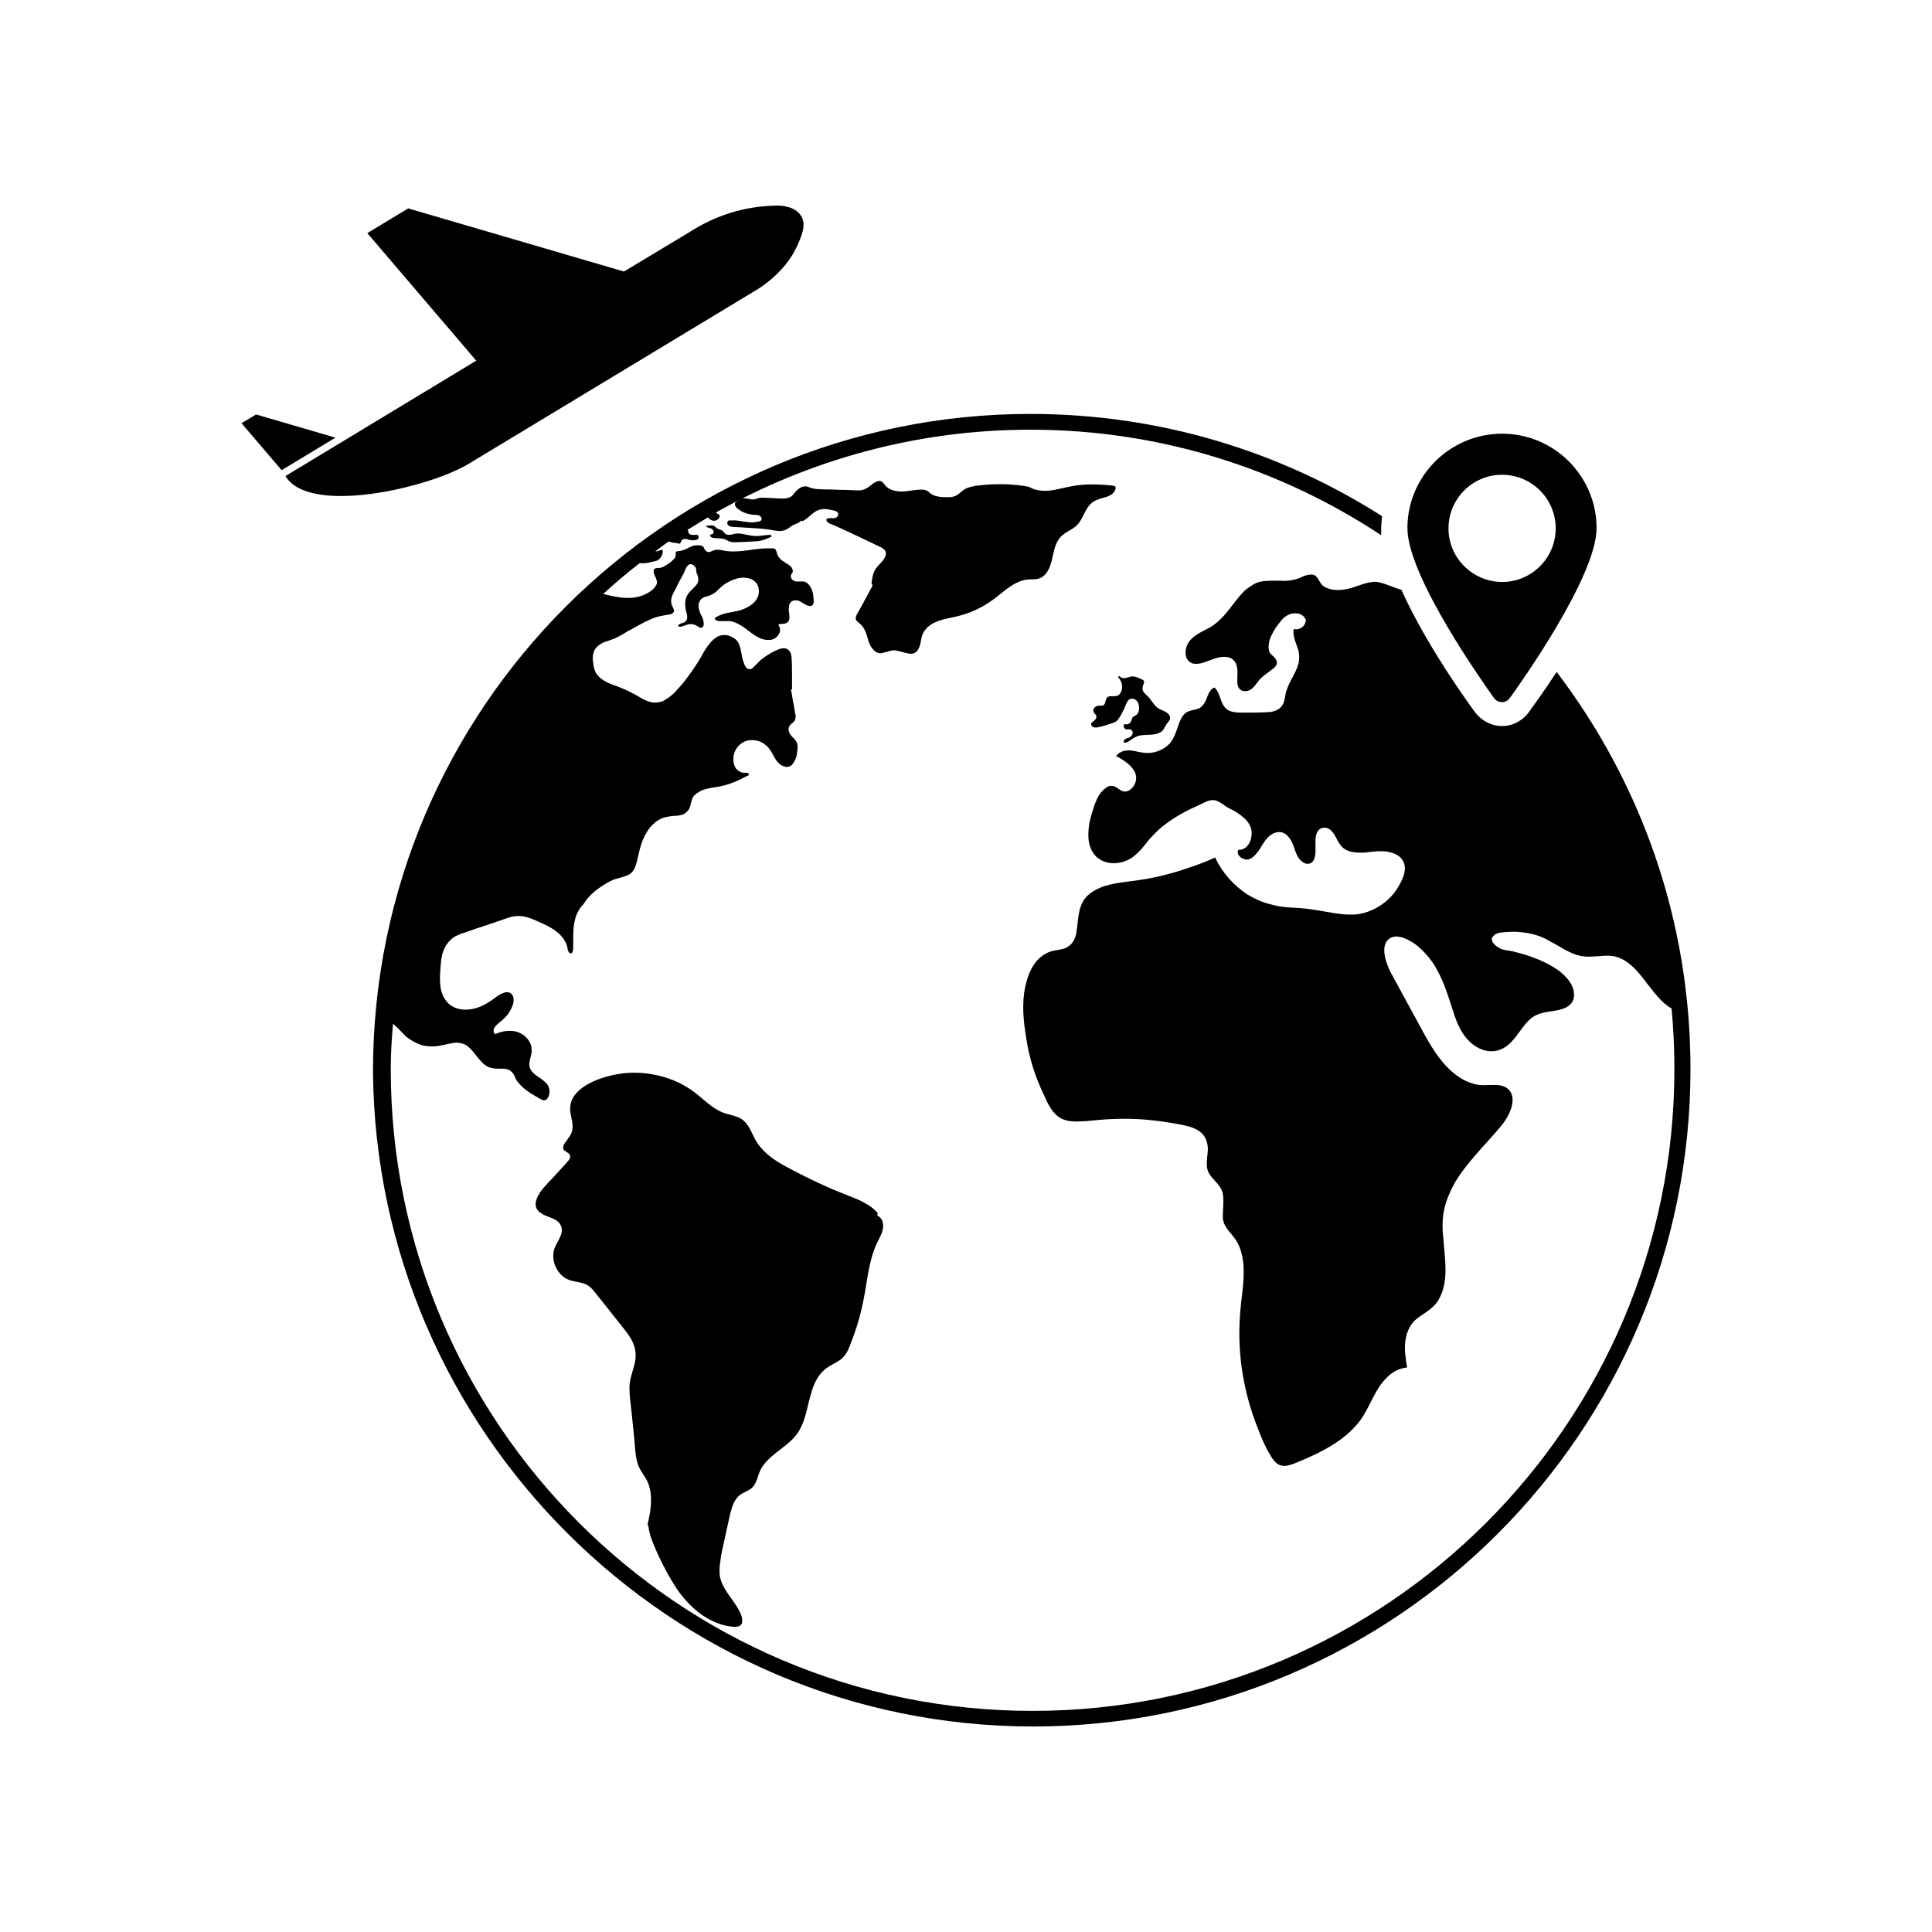 <?xml version="1.0" encoding="UTF-8"?>
<!-- Uploaded to: ICON Repo, www.iconrepo.com, Generator: ICON Repo Mixer Tools -->
<svg fill="#000000" width="800px" height="800px" version="1.1" viewBox="144 144 512 512" xmlns="http://www.w3.org/2000/svg">
 <g>
  <path d="m332.19 285.94c0 0.301 0.352 0.453 0.605 0.555 0.707 0.203 1.461 0.102 2.215 0.203 0.352 0.051 0.707 0.102 1.059 0.203 0.301 0.102 0.555 0.25 0.805 0.402 0.656 0.352 1.309 0.402 2.016 0.402 1.512-0.051 3.023-0.102 4.535-0.203 0.754-0.051 1.512-0.051 2.266-0.25 0.707-0.152 1.359-0.402 2.016-0.707 0.203-0.102 0.707-0.203 0.754-0.453 0.051-0.352-0.504-0.352-0.707-0.352-0.707 0.051-1.461 0.152-2.168 0.25-0.754 0.051-1.461 0.102-2.215 0-0.707-0.102-1.41-0.25-2.117-0.402-0.656-0.152-1.309-0.25-2.016-0.203-0.707 0.051-1.309 0.352-2.016 0.352-0.301 0-0.605-0.051-0.906-0.203-0.25-0.152-0.453-0.402-0.605-0.656-0.352-0.453-0.906-0.504-1.41-0.707-0.301-0.152-0.504-0.301-0.754-0.555-0.203-0.203-0.402-0.301-0.707-0.352-0.605-0.051-1.211 0-1.812 0.152 0.25 0.402 1.109 0.504 1.461 0.656 0.504 0.25 0.957 1.059 0.301 1.461-0.195 0.102-0.598 0.051-0.598 0.406z"/>
  <path d="m379.95 316.47c0.402-0.102 0.855-0.152 1.258-0.102 0.906 0.102 1.762 0.402 2.621 0.605 0.805 0.203 1.664 0.453 2.469 0.102 0.805-0.352 1.211-1.16 1.461-1.965 0.25-0.855 0.352-1.762 0.605-2.672 0.301-0.906 0.855-1.664 1.562-2.316 1.664-1.461 3.879-1.965 6.047-2.418 2.316-0.453 4.535-1.109 6.699-2.117 2.066-0.957 3.93-2.168 5.691-3.578 1.613-1.309 3.223-2.672 5.09-3.578 0.906-0.453 1.812-0.707 2.82-0.855 1.16-0.102 2.367 0.102 3.426-0.402 1.715-0.754 2.519-2.719 2.973-4.434 0.504-1.914 0.707-3.981 1.812-5.691 0.555-0.855 1.359-1.512 2.266-2.066 0.906-0.555 1.863-1.008 2.621-1.762 1.309-1.309 1.812-3.125 2.82-4.637 0.504-0.754 1.16-1.461 1.965-1.863 0.957-0.504 2.066-0.707 3.125-1.059 0.855-0.301 1.812-0.805 2.215-1.715 0.102-0.203 0.203-0.555 0.152-0.805-0.051-0.301-0.301-0.352-0.555-0.402-0.605-0.102-1.211-0.152-1.812-0.203-2.519-0.203-5.09-0.25-7.609 0.051-2.519 0.301-4.938 1.109-7.457 1.41-1.914 0.203-3.93 0-5.594-1.008-0.605-0.102-1.211-0.203-1.863-0.301-2.367-0.301-4.785-0.453-7.203-0.352-1.211 0.051-2.418 0.102-3.629 0.25-1.059 0.102-2.168 0.25-3.223 0.605-0.504 0.152-0.957 0.402-1.359 0.656-0.453 0.301-0.805 0.707-1.211 1.008-0.855 0.707-1.812 0.906-2.871 0.906-1.008 0-2.016 0-3.023-0.25-0.453-0.102-0.957-0.301-1.359-0.555-0.453-0.25-0.754-0.656-1.211-0.906-0.504-0.301-1.109-0.301-1.664-0.301-0.605 0-1.16 0.102-1.762 0.152-1.109 0.152-2.215 0.352-3.375 0.352-0.906 0-1.863-0.152-2.719-0.504-0.402-0.203-0.805-0.402-1.16-0.707-0.352-0.301-0.605-0.707-0.906-1.059-0.352-0.402-0.754-0.605-1.359-0.504-0.453 0.102-0.855 0.352-1.258 0.605-0.754 0.555-1.461 1.211-2.316 1.562-1.059 0.453-2.215 0.301-3.324 0.25-1.258-0.051-2.469-0.102-3.727-0.102-1.211-0.051-2.469-0.102-3.68-0.102-1.16-0.051-2.367 0-3.527-0.402-0.504-0.152-0.957-0.402-1.461-0.402-0.453 0-0.906 0.102-1.309 0.352-0.805 0.453-1.41 1.16-1.965 1.863 0 0.051-0.051 0.102-0.102 0.152-0.906 0.906-2.266 0.906-3.477 0.855-1.41-0.102-2.769-0.152-4.18-0.203-0.605 0-1.16-0.051-1.715 0.203-0.504 0.25-1.008 0.301-1.562 0.203-0.605-0.102-1.211-0.152-1.762-0.25-0.301-0.051-0.605-0.102-0.906 0.051-0.25 0.102-0.453 0.25-0.656 0.402-0.402 0.25-1.059 0.555-1.059 1.109 0 0.555 0.504 0.957 0.906 1.309 0.855 0.656 1.812 1.059 2.871 1.309 0.504 0.102 1.059 0.203 1.613 0.203 0.504 0 1.008 0.051 1.41 0.402 0.152 0.152 0.301 0.402 0.301 0.656 0 0.25-0.102 0.453-0.352 0.555-0.504 0.203-1.059 0.301-1.613 0.352-1.16 0.102-2.316-0.152-3.477-0.301-0.605-0.102-1.211-0.203-1.812-0.203h-1.008c-0.152 0-0.555 0-0.656 0.152 0 0.051-0.051 0.102-0.051 0.152-0.203 0.203-0.152 0.504-0.051 0.754 0.152 0.301 0.453 0.453 0.754 0.555 0.352 0.102 0.707 0.102 1.059 0.152 0.453 0 0.906 0.051 1.359 0.051 1.562 0.102 3.125 0.203 4.684 0.301 0.754 0.051 1.562 0.102 2.316 0.203 0.754 0.051 1.461 0.25 2.215 0.352 0.656 0.102 1.359 0.203 2.016 0.102 0.707-0.102 1.258-0.352 1.812-0.754 0.555-0.402 1.008-0.754 1.664-1.008 0.25-0.102 0.555-0.203 0.805-0.301 0-0.102 0.102-0.152 0.203-0.203 0.051 0 0.102 0 0.152-0.051 0.102-0.102 0.203-0.152 0.301-0.25 0.152-0.203 0.402-0.152 0.504 0 1.008-0.453 1.812-1.309 2.672-2.016 0.453-0.352 0.957-0.707 1.512-0.906 0.707-0.301 1.512-0.352 2.266-0.25 0.805 0.102 1.613 0.25 2.367 0.504 0.301 0.102 0.555 0.301 0.656 0.605 0.051 0.25 0 0.555-0.152 0.754-0.402 0.605-1.16 0.555-1.812 0.504-0.402-0.051-1.461 0.051-1.109 0.707 0.25 0.605 1.059 0.805 1.613 1.059 0.754 0.301 1.562 0.656 2.316 1.008 1.562 0.707 3.125 1.461 4.637 2.168 1.562 0.754 3.074 1.461 4.637 2.215 0.656 0.301 1.41 0.605 1.965 1.059 0.555 0.453 0.656 1.211 0.402 1.863-0.504 1.41-1.914 2.266-2.672 3.527-0.707 1.16-0.855 2.57-1.008 3.879 0.203 0 0.352 0.203 0.25 0.453-0.605 1.109-1.211 2.266-1.812 3.375-0.605 1.16-1.258 2.316-1.863 3.426-0.301 0.504-0.707 1.109-0.754 1.715-0.051 0.605 0.402 0.906 0.805 1.258 0.805 0.605 1.309 1.309 1.715 2.215 0.402 0.906 0.605 1.863 0.906 2.769 0.301 0.906 0.805 1.812 1.562 2.469 0.805 0.707 1.762 0.855 2.719 0.352 0.562 0.043 0.965-0.262 1.469-0.359z"/>
  <path d="m335.81 552.91c0.352-1.613 0.707-3.223 1.059-4.836 0.301-1.359 0.555-2.719 0.957-4.031 0.301-1.109 0.754-2.215 1.512-3.125 0.805-1.008 1.965-1.41 3.074-2.016 1.309-0.707 1.863-1.812 2.316-3.176 0.352-1.109 0.707-2.168 1.359-3.125 2.57-3.777 7.305-5.441 9.672-9.422 2.266-3.828 2.316-8.516 4.133-12.543 0.855-1.965 2.215-3.629 4.082-4.684 1.16-0.707 2.469-1.211 3.426-2.215 1.059-1.059 1.613-2.519 2.117-3.879 1.16-2.922 2.117-5.945 2.82-9.02 0.707-2.973 1.16-6.047 1.664-9.07 0.504-2.82 1.16-5.644 2.367-8.262 0.656-1.359 1.512-2.719 1.664-4.231 0.102-1.211-0.301-2.519-1.41-3.074-0.25-0.152-0.152-0.504 0.102-0.555-0.805-1.008-1.812-1.812-2.922-2.469-1.512-0.957-3.176-1.613-4.836-2.266-1.863-0.754-3.727-1.461-5.543-2.266-3.93-1.762-7.809-3.68-11.586-5.742-3.125-1.715-6.047-3.828-7.758-7.055-0.805-1.512-1.41-3.176-2.621-4.484-1.359-1.512-3.324-1.715-5.141-2.266-3.629-1.109-6.098-4.18-9.117-6.246-2.973-2.066-6.398-3.426-9.977-4.082-3.578-0.707-7.305-0.656-10.883 0.152-3.375 0.754-7.106 2.117-9.523 4.684-1.359 1.461-1.914 3.176-1.664 5.141 0.25 1.715 0.957 3.578 0.352 5.34-0.25 0.754-0.805 1.41-1.258 2.066-0.402 0.555-1.059 1.309-1.008 2.066 0.051 0.805 1.008 1.008 1.512 1.512 0.504 0.504 0.402 1.16 0 1.715-0.656 0.855-1.461 1.613-2.168 2.418-0.754 0.855-1.562 1.664-2.316 2.519-1.41 1.512-3.023 3.023-3.879 4.938-0.352 0.855-0.605 1.762-0.301 2.672 0.25 0.754 0.855 1.258 1.512 1.664 1.16 0.707 2.519 0.957 3.68 1.664 1.16 0.707 1.812 1.863 1.562 3.223-0.301 1.762-1.664 3.176-2.066 4.887-0.707 3.074 1.059 6.648 4.031 7.758 1.762 0.656 3.727 0.504 5.289 1.664 0.754 0.555 1.359 1.359 1.965 2.117 0.707 0.906 1.461 1.812 2.168 2.719 1.41 1.762 2.82 3.578 4.231 5.34 1.211 1.512 2.469 3.023 3.273 4.785 0.754 1.715 0.906 3.477 0.504 5.34-0.453 2.117-1.359 4.133-1.41 6.297-0.051 2.266 0.301 4.586 0.555 6.852 0.25 2.316 0.453 4.586 0.707 6.902 0.203 2.215 0.25 4.586 0.906 6.699 0.605 1.965 2.117 3.375 2.82 5.289 1.309 3.477 0.605 7.356-0.203 10.883 0.102 0.051 0.152 0.152 0.203 0.25 0.152 1.512 0.605 2.973 1.16 4.383 1.109 2.82 2.469 5.594 3.93 8.262 1.41 2.57 2.973 5.09 4.938 7.254 1.812 2.016 3.93 3.777 6.348 5.039 1.211 0.656 2.469 1.109 3.777 1.461 0.656 0.152 1.359 0.301 2.066 0.352 0.555 0.051 1.211 0.102 1.762-0.102 1.461-0.555 0.855-2.519 0.402-3.527-0.504-1.109-1.211-2.168-1.914-3.176-1.359-1.914-2.871-3.828-3.426-6.144-0.301-1.41-0.203-2.871 0.051-4.332 0.148-1.715 0.551-3.277 0.902-4.887z"/>
  <path d="m442.57 339.69c-0.301 0.102-0.555 0.25-0.707 0.555-0.102 0.203-0.102 0.504 0.102 0.555 0.352 0.102 0.805-0.152 1.059-0.301 0.656-0.352 1.211-0.855 1.863-1.16 0.707-0.352 1.512-0.504 2.316-0.555 1.41-0.102 2.973 0.051 4.281-0.707 0.301-0.152 0.555-0.352 0.754-0.656 0.25-0.301 0.402-0.656 0.605-1.008 0.203-0.352 0.402-0.656 0.656-0.957 0.203-0.25 0.453-0.555 0.555-0.855 0.203-0.707-0.301-1.359-0.855-1.762-0.656-0.453-1.461-0.656-2.117-1.059-1.258-0.754-1.863-2.215-2.871-3.223-0.453-0.453-1.059-0.855-1.309-1.512-0.301-0.656 0-1.258 0.203-1.914 0.102-0.25 0.203-0.605-0.051-0.805-0.152-0.152-0.352-0.203-0.504-0.301-0.203-0.102-0.352-0.203-0.555-0.25-0.754-0.352-1.613-0.656-2.418-0.453-0.707 0.152-1.512 0.605-2.266 0.301-0.152-0.051-0.352-0.203-0.504-0.301-0.102-0.051-0.25-0.203-0.352-0.152-0.301 0.152 0.152 0.656 0.25 0.805 0.855 1.109 0.957 2.871 0 3.981-0.504 0.605-1.258 0.555-1.965 0.555-0.352 0-0.707-0.051-1.008 0.102-0.301 0.152-0.504 0.402-0.605 0.707-0.25 0.555-0.203 1.512-0.957 1.664-0.352 0.102-0.656 0-1.008 0-0.352 0.051-0.656 0.152-0.906 0.352-0.504 0.402-0.707 1.211-0.203 1.715 0.25 0.25 0.504 0.453 0.504 0.855 0 0.352-0.203 0.707-0.402 0.906-0.402 0.402-1.309 0.754-0.906 1.461 0.453 0.707 1.41 0.555 2.066 0.402 0.906-0.203 1.762-0.504 2.621-0.754 0.754-0.25 1.664-0.453 2.215-1.059 0.25-0.301 0.453-0.707 0.707-1.008 0.203-0.352 0.402-0.754 0.605-1.109 0.402-0.754 0.707-1.512 1.008-2.266 0.25-0.605 0.656-1.211 1.309-1.309 0.754-0.152 1.41 0.352 1.762 0.957 0.301 0.605 0.402 1.41 0.301 2.066-0.102 0.707-0.453 1.211-1.109 1.512-0.352 0.152-0.555 0.301-0.707 0.656-0.102 0.301-0.203 0.656-0.352 0.906-0.301 0.605-1.059 0.855-1.715 0.605-0.301 0.453-0.203 1.109 0.352 1.359 0.301 0.152 0.656 0.051 0.957 0.051 0.352 0 0.656 0.152 0.805 0.453 0.301 0.555-0.102 1.258-0.555 1.562-0.242 0.191-0.598 0.289-0.949 0.391z"/>
  <path d="m549.23 332.64c-1.613 2.266-4.281 3.777-7.152 3.777-2.769 0-5.391-1.359-7.152-3.629-6.047-8.262-14.41-21.059-19.547-32.496-0.855-0.25-1.613-0.504-2.519-0.855-1.359-0.504-2.769-1.109-4.281-1.258-2.871 0-5.391 1.613-8.16 2.016-2.016 0.352-4.383 0.25-5.996-1.109-0.855-0.855-1.109-2.367-2.367-2.769-1.258-0.25-2.621 0.352-3.629 0.855-1.359 0.504-2.621 0.754-4.031 0.754-1.512 0-2.871-0.102-4.281 0-1.359 0-2.621 0.25-3.777 0.855-0.855 0.504-1.762 1.109-2.519 1.762-1.512 1.512-2.769 3.273-4.031 4.887-1.359 1.762-2.871 3.375-4.785 4.637-2.117 1.258-4.785 2.117-6.144 4.383-1.008 1.762-1.109 4.637 1.258 5.391 1.258 0.25 2.621-0.102 3.777-0.605 1.109-0.352 2.266-0.855 3.527-1.109 1.008-0.102 2.016-0.102 2.871 0.352 0.855 0.504 1.359 1.359 1.512 2.266 0.25 1.008 0.102 1.863 0.102 2.871 0 0.855-0.102 1.863 0.352 2.621 0.605 1.109 2.016 1.109 3.023 0.605 1.109-0.605 1.762-1.863 2.621-2.871 0.754-0.754 1.613-1.359 2.621-2.117 0.605-0.504 1.762-1.109 1.863-2.117 0.102-1.258-1.258-1.863-1.863-2.769-0.504-1.008-0.352-2.117-0.102-3.273 0.352-1.109 1.008-2.266 1.613-3.273 0.754-1.008 1.512-2.117 2.367-2.871 0.855-0.605 1.863-1.109 3.023-1.008 0.855 0 1.863 0.352 2.367 1.258 0.352 0.352 0.352 0.754 0.102 1.258-0.102 0.352-0.352 0.855-0.754 1.109-0.605 0.504-1.512 0.754-2.266 0.504-0.352 1.613 0.352 3.125 0.855 4.637 0.605 1.512 0.754 3.023 0.352 4.637-0.754 2.769-2.769 5.039-3.375 7.91-0.25 1.359-0.352 2.871-1.613 3.879-1.008 0.754-2.266 1.008-3.527 1.008-1.762 0.102-3.527 0.102-5.289 0.102-1.512 0-3.125 0.102-4.535-0.504-2.519-1.258-2.016-4.383-3.879-6.144-0.855 0.25-1.359 1.109-1.762 2.016-0.352 1.008-0.754 2.117-1.512 2.871-0.855 1.008-2.117 0.855-3.375 1.359-1.008 0.25-1.762 1.109-2.266 2.117-1.008 2.117-1.359 4.535-2.871 6.398-1.762 1.863-4.383 2.871-6.902 2.519-1.512-0.102-3.023-0.754-4.535-0.605-1.109 0.102-2.367 0.605-2.871 1.613h0.25c2.519 1.359 6.144 3.777 4.785 7.152-0.504 1.109-1.613 2.266-2.871 2.117-0.855-0.102-1.512-0.754-2.117-1.109-1.008-0.605-2.016-0.504-2.871 0.25-1.512 1.109-2.266 2.769-2.871 4.383-0.504 1.613-1.008 3.125-1.359 4.785-0.504 3.023-0.605 6.5 1.762 8.918 2.769 2.621 7.152 2.117 9.926 0 1.613-1.258 2.871-2.871 4.031-4.383 1.258-1.359 2.519-2.769 4.031-3.879 3.023-2.367 6.246-4.031 9.672-5.543 1.512-0.754 3.023-1.613 4.535-0.855 0.855 0.352 1.613 1.008 2.367 1.512 0.754 0.352 1.359 0.754 2.117 1.109 2.266 1.359 4.785 3.273 4.535 6.246-0.102 2.016-1.359 4.133-3.527 4.031-0.605 1.109 0.605 2.266 1.762 2.519 1.512 0.352 2.621-1.008 3.527-2.117 1.258-1.863 2.367-4.535 4.887-5.039 2.117-0.504 3.527 1.359 4.281 3.125 0.504 1.258 0.754 2.519 1.512 3.629 0.754 1.109 2.266 2.266 3.629 1.109 1.008-1.008 0.855-2.871 0.855-4.281 0-1.258-0.102-2.769 0.605-3.879 0.605-1.008 2.117-1.258 3.125-0.504 1.359 0.855 1.863 2.871 2.871 4.133 1.512 2.117 4.281 2.117 6.648 2.016 1.863-0.25 3.879-0.504 5.742-0.25 1.762 0.352 3.527 1.008 4.281 2.621 1.008 2.016 0 4.383-1.008 6.144-2.016 3.879-5.793 6.648-10.027 7.656-2.367 0.504-4.887 0.25-7.254-0.102-3.023-0.504-5.996-1.109-9.168-1.359-2.621-0.102-5.289-0.25-7.758-1.008-2.266-0.504-4.281-1.512-6.144-2.621-3.629-2.367-6.648-5.793-8.516-9.773-2.117 1.008-4.383 1.863-6.648 2.621-5.039 1.762-10.176 3.023-15.418 3.629-3.629 0.504-7.91 0.855-11.035 3.273-3.375 2.519-3.023 6.5-3.629 10.176-0.25 1.512-0.754 2.871-2.016 3.777-1.613 1.258-3.879 0.855-5.644 1.762-3.527 1.613-5.141 5.391-5.894 8.918-1.008 4.535-0.504 9.27 0.25 13.805 0.754 5.141 2.367 10.176 4.637 14.914 1.008 2.266 2.266 5.039 4.535 6.246 2.016 1.109 4.535 0.855 6.75 0.754 5.391-0.605 10.781-0.855 16.172-0.352 2.621 0.25 5.289 0.605 7.91 1.109 2.016 0.352 4.281 0.754 5.996 2.016 1.512 1.109 2.117 2.871 2.117 4.785-0.102 2.266-0.855 4.785 0.605 6.75 1.258 1.762 3.023 2.871 3.375 5.039 0.352 2.117-0.102 4.281 0 6.398 0.25 2.519 2.266 3.879 3.527 5.894 1.109 1.762 1.613 3.777 1.863 5.793 0.504 4.785-0.605 9.422-0.855 14.156-0.754 10.277 1.008 20.707 4.887 30.23 0.855 2.266 1.863 4.637 3.125 6.648 0.605 1.109 1.359 2.117 2.367 2.621 1.359 0.605 2.769 0.102 4.031-0.352 4.281-1.762 8.516-3.629 12.293-6.398 1.863-1.359 3.629-3.023 5.039-4.887 1.512-2.016 2.519-4.281 3.629-6.398 1.863-3.629 4.637-7.406 8.918-7.758-0.352-2.117-0.754-4.535-0.504-6.75 0.25-2.117 1.008-4.281 2.621-5.793 2.016-1.762 4.535-2.769 5.996-5.039 3.125-4.887 1.863-11.035 1.512-16.426-0.352-2.871-0.352-5.793 0.352-8.516 0.605-2.367 1.613-4.535 2.769-6.648 2.621-4.281 6.144-8.012 9.523-11.789 1.613-1.863 3.375-3.629 4.535-5.894 1.008-1.863 1.863-4.785 0.25-6.648-1.863-2.117-5.289-1.109-7.758-1.359-2.117-0.25-4.133-1.109-5.894-2.367-3.777-2.621-6.398-6.75-8.664-10.781l-9.02-16.574c-1.258-2.367-3.375-7.91 0.25-9.422 2.016-0.754 4.637 0.754 6.246 1.863 1.762 1.359 3.273 3.023 4.535 4.785 2.769 4.133 4.133 8.918 5.644 13.551 0.855 2.621 2.016 5.391 4.133 7.406 1.863 1.863 4.785 3.125 7.508 2.367 4.281-1.109 5.793-6.144 9.02-8.664 1.863-1.359 4.031-1.512 6.144-1.863 2.367-0.352 5.141-1.359 5.039-4.281 0-2.621-2.117-4.887-4.133-6.398-2.266-1.613-5.039-2.871-7.656-3.777-1.359-0.504-2.871-0.855-4.383-1.258-1.109-0.25-2.266-0.25-3.375-0.754-1.258-0.605-3.273-2.266-1.613-3.527 0.754-0.754 2.266-0.754 3.273-0.855 1.359-0.102 2.871-0.102 4.281 0.102 2.621 0.25 5.289 1.109 7.508 2.519 2.519 1.258 4.785 3.023 7.508 3.629 2.871 0.754 5.894-0.25 8.766 0.102 3.879 0.605 6.5 3.777 8.766 6.75 2.016 2.519 4.031 5.543 6.902 7.152 0.504 5.289 0.754 10.68 0.754 16.07 0 93.809-76.277 170.09-170.09 170.09-93.809 0-170.09-76.277-170.09-170.09 0-4.031 0.25-8.012 0.605-12.043l0.352 0.352c1.008 0.855 2.016 2.016 3.023 3.023 1.109 0.855 2.266 1.613 3.629 2.117 1.359 0.504 2.769 0.605 4.281 0.504 1.512-0.102 2.871-0.605 4.535-0.855 1.258-0.25 2.519 0 3.629 0.605 0.855 0.605 1.512 1.359 2.117 2.117 1.258 1.512 2.519 3.527 4.535 3.879 1.258 0.352 2.519 0.102 3.777 0.25 0.605 0.102 1.109 0.352 1.512 0.754 0.605 0.504 0.855 1.258 1.109 1.863 1.359 2.367 3.777 3.777 6.144 5.141 0.504 0.25 1.109 0.754 1.762 0.504 0.605-0.25 0.855-1.008 1.008-1.613 0.25-1.258-0.25-2.519-1.258-3.273-1.359-1.359-3.879-2.117-4.031-4.383-0.102-1.359 0.754-2.769 0.605-4.133 0-1.258-0.605-2.367-1.512-3.273-2.117-2.117-5.391-2.016-8.012-0.855-0.102 0.102-0.25 0-0.352-0.102-0.352-0.605-0.25-1.258 0.25-1.863 0.504-0.605 1.109-1.109 1.762-1.613 0.605-0.504 1.258-1.258 1.762-1.863 0.754-1.258 1.613-2.769 1.258-4.281-0.25-0.754-0.754-1.258-1.512-1.359-0.754 0-1.512 0.352-2.266 0.754-0.754 0.504-1.359 1.008-2.117 1.512-0.754 0.504-1.613 1.008-2.367 1.359-1.613 0.754-3.273 1.109-5.039 1.008-1.512-0.102-3.125-0.754-4.133-1.863-2.367-2.519-2.117-6.246-1.863-9.27 0.102-1.613 0.25-3.273 0.855-4.637 0.605-1.512 1.613-2.769 3.023-3.629 0.754-0.352 1.613-0.754 2.519-1.008 1.008-0.352 1.863-0.605 2.871-1.008 2.016-0.605 4.031-1.359 6.047-2.016 1.863-0.605 3.777-1.512 5.742-1.359 1.863 0.102 3.527 0.855 5.141 1.613 2.621 1.109 5.543 2.621 6.902 5.289 0.352 0.605 0.504 1.258 0.605 2.016 0.102 0.352 0.504 1.359 1.109 0.855 0.352-0.352 0.352-1.258 0.352-1.762v-2.367c0-3.125 0.352-6.398 2.621-8.664 0.504-0.754 1.008-1.512 1.613-2.117 1.109-1.258 2.621-2.367 4.133-3.273 0.754-0.504 1.512-0.855 2.367-1.258 0.855-0.25 1.762-0.504 2.621-0.754 0.855-0.25 1.762-0.605 2.367-1.359 0.605-0.754 0.855-1.613 1.109-2.519 0.504-2.016 0.855-4.031 1.613-5.894 0.754-1.613 1.613-3.273 3.023-4.383 0.605-0.605 1.359-1.008 2.117-1.359 1.008-0.352 2.016-0.504 3.023-0.605 0.855 0 1.863-0.102 2.769-0.504 0.754-0.504 1.359-1.109 1.613-2.016 0.25-0.855 0.352-1.863 0.855-2.621 0.504-0.605 1.258-1.109 2.016-1.512 1.863-0.855 4.031-0.855 5.894-1.359 2.117-0.504 4.031-1.359 5.894-2.367 0.25-0.102 0.504-0.25 0.754-0.352 0.102-0.102 0.25-0.102 0.102-0.352-0.102-0.504-0.855-0.25-1.258-0.352-0.855 0-1.512-0.504-2.117-1.109-0.855-1.258-0.855-3.023-0.352-4.383 0.605-1.512 1.863-2.621 3.375-3.023 1.613-0.352 3.375 0 4.637 1.008 0.754 0.504 1.258 1.258 1.762 2.016 0.352 0.754 0.855 1.613 1.359 2.367 0.605 0.754 1.359 1.359 2.266 1.512 0.754 0.25 1.512-0.102 2.016-0.754 0.504-0.605 0.754-1.359 1.008-2.117 0.102-0.855 0.352-1.863 0.25-2.769-0.102-0.855-0.605-1.512-1.258-2.117-0.504-0.504-1.008-1.109-1.109-1.863-0.102-0.754 0.25-1.359 0.855-1.863 0.25-0.102 0.504-0.352 0.754-0.754 0.25-0.352 0.25-0.855 0.25-1.258-0.25-1.109-0.352-2.266-0.605-3.375-0.25-1.109-0.352-2.266-0.605-3.375 0-0.102 0-0.25 0.25-0.25v-3.879c0-1.359 0-2.769-0.102-4.133 0-1.008-0.25-2.117-1.109-2.621-1.109-0.605-2.367 0-3.375 0.504-1.109 0.504-2.266 1.258-3.273 2.016-0.504 0.352-0.855 0.754-1.359 1.258-0.352 0.352-0.855 0.855-1.258 1.258-0.504 0.352-1.008 0.352-1.512 0-0.352-0.352-0.605-0.855-0.754-1.359-0.855-1.863-0.504-4.383-2.016-6.144-0.754-0.605-1.613-1.109-2.621-1.258-1.008-0.102-2.117 0.102-2.871 0.754-1.008 0.605-1.613 1.512-2.266 2.367-0.754 1.008-1.258 2.117-1.863 3.125-1.359 2.266-2.871 4.383-4.535 6.5-0.754 0.855-1.613 1.863-2.519 2.769-0.855 0.754-1.863 1.512-2.871 2.016-1.109 0.352-2.367 0.504-3.527 0.102-1.258-0.352-2.367-1.109-3.527-1.762-1.109-0.605-2.367-1.258-3.629-1.762-1.109-0.504-2.367-0.855-3.527-1.359-1.008-0.504-2.016-1.008-2.769-1.863-0.855-0.855-1.258-2.016-1.359-3.273-0.25-1.109-0.25-2.367 0.25-3.527 0.504-1.008 1.359-1.613 2.367-2.117 1.008-0.352 2.117-0.754 3.125-1.109 1.008-0.504 2.117-1.109 3.125-1.762 2.117-1.109 4.133-2.367 6.246-3.273 1.109-0.504 2.266-0.855 3.375-1.008 0.504-0.102 1.008-0.25 1.613-0.25 0.352-0.102 0.855-0.25 1.109-0.605 0.352-0.352 0.102-0.855-0.102-1.258-0.352-0.605-0.504-1.109-0.504-1.762 0-1.258 0.754-2.367 1.359-3.527 0.605-1.359 1.359-2.621 2.016-3.879 0.25-0.605 0.504-1.258 0.855-1.762 0.352-0.504 0.855-0.754 1.359-0.504 0.504 0.25 0.855 0.605 1.008 1.109 0.102 0.352 0.102 0.605 0.102 1.008 0.102 0.25 0.25 0.605 0.352 0.855 0.102 0.504 0.25 1.008 0.102 1.512-0.102 0.504-0.352 0.855-0.754 1.258-0.605 0.754-1.512 1.359-2.016 2.266-0.605 0.855-0.754 2.117-0.605 3.273 0 0.605 0.25 1.109 0.352 1.762 0.102 0.504 0.25 1.109 0 1.613-0.25 0.504-0.605 0.754-1.109 0.855-0.352 0.102-1.258 0.352-1.109 0.855 0.352 0.25 0.754 0.102 1.109 0 0.855-0.25 1.762-0.754 2.769-0.504 0.504 0.102 1.008 0.352 1.359 0.605 0.352 0.25 0.855 0.504 1.258 0.102 0.352-0.504 0.25-1.258 0.102-1.762-0.102-0.605-0.352-1.109-0.754-1.762-0.352-1.008-0.754-2.117-0.25-3.125 0.352-1.109 1.512-1.359 2.519-1.613 0.605-0.25 1.109-0.504 1.613-0.855 0.504-0.352 0.855-0.855 1.359-1.258 0.855-0.855 2.016-1.512 3.125-2.016 1.258-0.504 2.519-0.855 3.879-0.605 1.008 0.102 2.117 0.605 2.769 1.613 0.504 0.855 0.605 2.016 0.352 3.023-0.754 2.266-3.023 3.375-5.141 4.031-1.258 0.25-2.519 0.504-3.777 0.754-0.605 0.25-1.258 0.352-1.863 0.754-0.25 0.102-0.605 0.25-0.754 0.504-0.102 0.25 0.25 0.504 0.352 0.504 0.504 0.352 1.109 0.25 1.762 0.25h1.762c1.258 0.102 2.367 0.754 3.375 1.359 2.117 1.359 4.031 3.527 6.648 3.629 1.109 0.102 2.266-0.25 2.871-1.258 0.605-0.754 0.754-1.762 0.102-2.621 0-0.102 0.102-0.352 0.352-0.352 0.754 0 2.016 0 2.367-0.855 0.352-0.855 0.102-1.863 0-2.769 0-0.754 0-1.512 0.504-2.117s1.512-0.605 2.266-0.352c0.754 0.352 1.512 1.008 2.367 1.258 0.352 0.102 0.754 0.102 1.109-0.102 0.25-0.25 0.352-0.605 0.352-1.008 0-0.504 0-0.855-0.102-1.359 0-0.504-0.102-1.008-0.25-1.359-0.25-0.855-0.754-1.762-1.512-2.266-0.352-0.25-0.855-0.352-1.258-0.352-0.504 0-1.008 0.102-1.613 0-0.754-0.102-1.512-0.754-1.258-1.613 0-0.25 0-0.352 0.102-0.352 0.352-0.25 0.352-0.605 0.352-1.008-0.25-1.109-1.258-1.512-2.016-2.016-1.008-0.605-1.762-1.258-2.117-2.266-0.102-0.352-0.25-1.008-0.504-1.258-0.25-0.25-0.504-0.25-0.754-0.25h-1.008c-1.109 0-2.367 0.102-3.629 0.25-2.367 0.352-4.887 0.754-7.254 0.504-1.109-0.102-2.367-0.605-3.527-0.25-0.504 0.102-1.008 0.504-1.512 0.504-0.605-0.102-0.855-0.504-1.109-0.855-0.102-0.352-0.352-0.754-0.754-0.855-0.352-0.102-0.855-0.102-1.258-0.102-1.109 0-2.016 0.605-2.871 1.008-0.504 0.25-1.008 0.352-1.613 0.504-0.352 0-1.008 0-1.109 0.504v0.754c-0.102 0.25-0.102 0.504-0.25 0.605-0.352 0.504-0.754 0.754-1.109 1.109-0.855 0.605-1.762 1.258-2.769 1.512-0.504 0-1.109 0-1.512 0.25-0.25 0.352-0.25 0.855-0.102 1.258 0.102 0.504 0.504 1.008 0.605 1.512 0.25 0.504 0.25 1.008 0 1.512s-0.605 0.855-1.008 1.258c-0.352 0.25-0.754 0.605-1.258 0.855-3.629 2.117-7.91 1.258-11.789 0.25 3.125-2.871 6.246-5.543 9.672-8.16 0.352 0 0.855 0.102 1.258 0 0.504 0 1.109-0.102 1.613-0.25 0.504-0.102 1.008-0.25 1.512-0.352 0.754-0.25 1.359-1.008 1.613-1.762 0.102-0.352 0.102-0.754 0.102-1.109h-0.25-0.352c-0.25 0.102-0.352 0.25-0.605 0.25-0.25 0.102-0.504 0.102-0.754 0.102 1.109-0.855 2.266-1.762 3.527-2.621 0.102 0 0.25 0.102 0.25 0.102 0.754 0.25 1.359 0.25 2.016 0.352 0.25 0.102 0.605 0.25 0.855 0 0.102-0.25 0.102-0.504 0.25-0.605 0.352-0.504 0.855-0.605 1.359-0.504 0.352 0.102 0.605 0.25 0.855 0.25 0.352 0.102 0.605 0.102 0.855 0.102 0.605 0 1.258-0.102 1.512-0.605 0-0.25 0-0.504-0.102-0.605-0.102-0.25-0.352-0.25-0.605-0.25-0.504 0-1.008 0.102-1.512-0.102-0.25-0.102-0.504-0.352-0.504-0.605-0.102-0.25-0.102-0.504-0.25-0.605 1.863-1.109 3.629-2.266 5.391-3.273 0.25 0.102 0.504 0.504 0.754 0.605 0.605 0.352 1.359 0.352 1.863-0.102 0.352-0.25 0.504-0.504 0.504-0.855 0.102-0.352-0.102-0.504-0.504-0.605-0.102 0-0.25-0.25-0.504-0.352 24.688-13.906 53.051-21.965 83.379-21.965 34.258 0 66.199 10.277 92.953 27.961v-1.258c0-1.258 0.102-2.519 0.25-3.777-26.953-17.18-58.945-27.105-93.203-27.105-96.078 0-174.22 78.141-174.22 174.22 0.762 95.48 78.852 173.62 174.93 173.62 96.078 0 174.22-78.141 174.22-174.22 0-39.5-13.148-75.875-35.469-105.25-3.023 4.688-5.691 8.312-7.305 10.582z"/>
  <path d="m211.88 253.84-3.879 2.316 10.633 12.445 14.258-8.617z"/>
  <path d="m344.63 220.74c7.004-4.434 9.773-9.523 10.883-12.141 1.008-2.367 2.168-5.09 0.805-7.356-1.609-2.723-5.742-2.769-6.297-2.769-2.922 0.051-6.699 0.352-11.035 1.512-5.238 1.461-9.32 3.629-12.043 5.391l-17.582 10.578-57.184-16.727-10.832 6.551 28.867 33.805-50.578 30.582c6.348 10.531 37.988 3.125 48.516-3.223z"/>
  <path d="m542.02 330.07c0.855 0 1.613-0.402 2.117-1.109 2.367-3.273 22.973-32.094 22.973-44.988 0-13.805-11.234-25.039-25.039-25.039-13.805 0-25.09 11.234-25.09 25.039 0 12.898 20.605 41.715 22.922 44.988 0.504 0.707 1.309 1.109 2.117 1.109zm-14.156-46.047c0-7.809 6.348-14.207 14.207-14.207 7.809 0 14.207 6.348 14.207 14.207 0 7.809-6.348 14.207-14.207 14.207-7.859-0.051-14.207-6.398-14.207-14.207z"/>
 </g>
</svg>